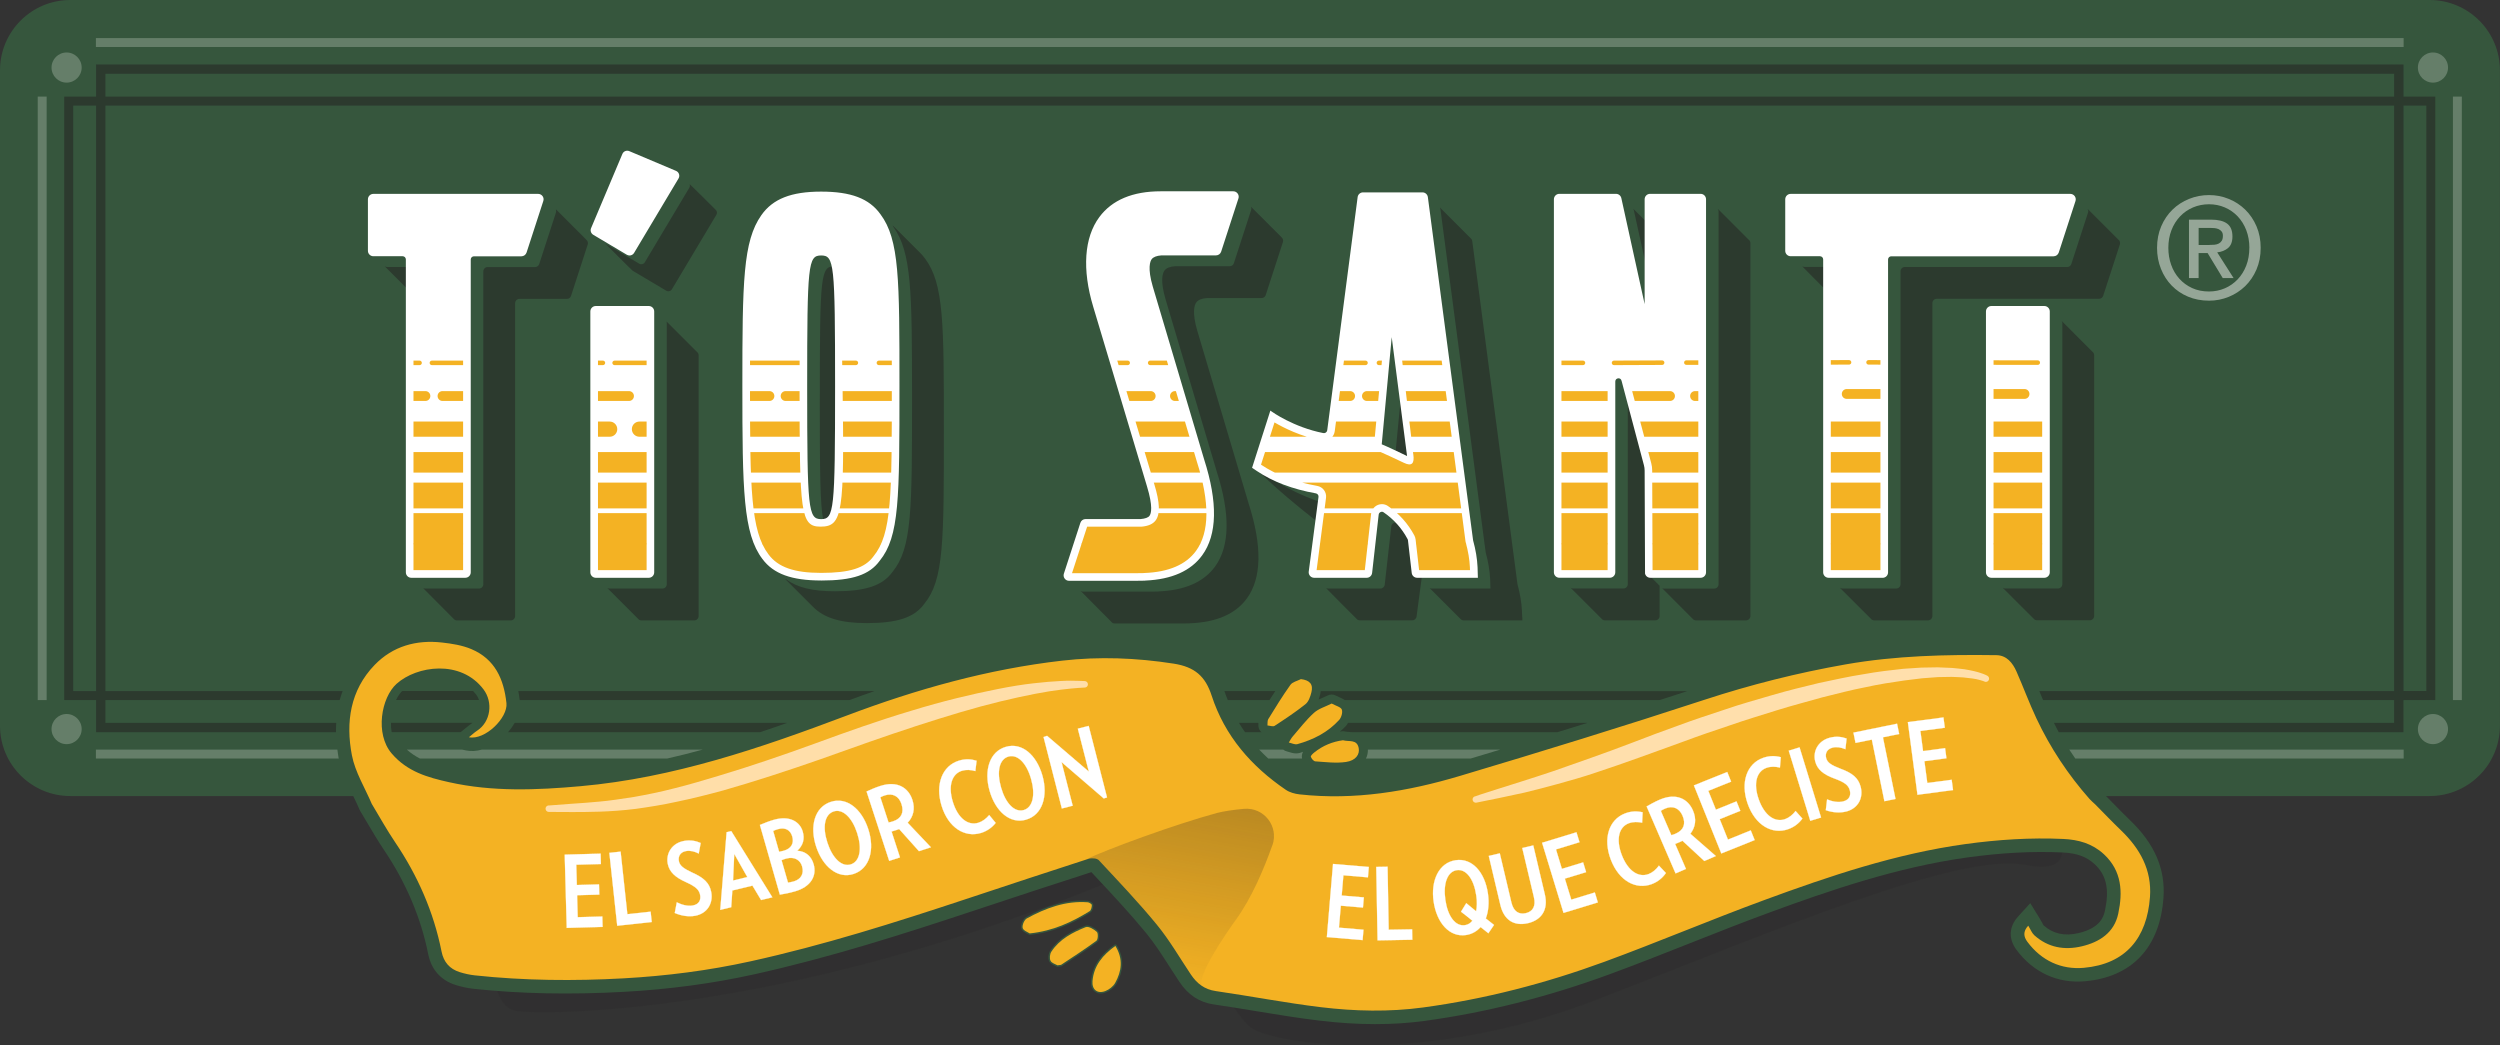 <svg xmlns="http://www.w3.org/2000/svg" xmlns:xlink="http://www.w3.org/1999/xlink" viewBox="0 0 628.74 262.91"><rect x="0" y="0" width="628.74" height="262.91" fill="#333333" stroke="none"/><defs><style>.uuid-ea268fd6-64f3-41eb-8db7-f4a5856b4647,.uuid-95caf59f-031e-4809-86a5-a0aeb4eeb9ce,.uuid-a26c1dc9-9fd8-46b2-8ca1-04d896715455,.uuid-843d98ac-80ff-49aa-8c27-a0966f3bad68,.uuid-644ca53e-b980-4cb1-acd4-1d3148b0d954,.uuid-c22c3fb9-7da7-4816-b278-366cb2e8a214,.uuid-082fb032-54c7-4f8d-840a-6f0a6376bf2b,.uuid-c8995a50-91fd-4c04-8926-c6d6fd7050da,.uuid-a3f51945-5d1a-4250-82ff-7aa842d0d2be,.uuid-2d1e1a9a-73ec-43fe-8bf1-a6f4bf956190,.uuid-748d3fc2-f28a-47c2-95a3-f4e5563c7773,.uuid-6b37da36-89bc-43b8-8a49-d2d9ac12fb4c,.uuid-e82d6ed2-ee0c-4c02-9b68-da7496ce1141{stroke-width:0px;}.uuid-ea268fd6-64f3-41eb-8db7-f4a5856b4647,.uuid-e0501487-9750-436b-8c70-2d2ae1c002ad{opacity:.15;}.uuid-ea268fd6-64f3-41eb-8db7-f4a5856b4647,.uuid-e0501487-9750-436b-8c70-2d2ae1c002ad,.uuid-a26c1dc9-9fd8-46b2-8ca1-04d896715455,.uuid-843d98ac-80ff-49aa-8c27-a0966f3bad68,.uuid-644ca53e-b980-4cb1-acd4-1d3148b0d954{mix-blend-mode:darken;}.uuid-ea268fd6-64f3-41eb-8db7-f4a5856b4647,.uuid-a26c1dc9-9fd8-46b2-8ca1-04d896715455,.uuid-843d98ac-80ff-49aa-8c27-a0966f3bad68,.uuid-a3f51945-5d1a-4250-82ff-7aa842d0d2be{fill:#231f20;}.uuid-95caf59f-031e-4809-86a5-a0aeb4eeb9ce{fill:none;}.uuid-a6b71114-bc7c-4b85-a7a8-c14fced75381{stroke:#fff;stroke-miterlimit:3.86;stroke-width:.06px;}.uuid-a6b71114-bc7c-4b85-a7a8-c14fced75381,.uuid-748d3fc2-f28a-47c2-95a3-f4e5563c7773{fill:#fff;}.uuid-a26c1dc9-9fd8-46b2-8ca1-04d896715455{opacity:.5;}.uuid-843d98ac-80ff-49aa-8c27-a0966f3bad68{opacity:.49;}.uuid-9bd28bb8-7e7b-49d7-b2fe-083b9a9af2dd{isolation:isolate;}.uuid-644ca53e-b980-4cb1-acd4-1d3148b0d954{fill:url(#uuid-1e5d430e-66d9-40f5-bc12-4b5ff54e699e);opacity:.32;}.uuid-484e2daa-1e49-4521-a846-626c1edec249{stroke:#36563d;stroke-linecap:round;stroke-linejoin:round;stroke-width:.75px;}.uuid-484e2daa-1e49-4521-a846-626c1edec249,.uuid-c8995a50-91fd-4c04-8926-c6d6fd7050da{fill:#36563d;}.uuid-9c92453c-859c-477b-b224-f1f87cc13656{clip-path:url(#uuid-e69376e0-f08b-44e7-b2ba-213baa91ddb6);}.uuid-c22c3fb9-7da7-4816-b278-366cb2e8a214{fill:#f4b223;}.uuid-082fb032-54c7-4f8d-840a-6f0a6376bf2b{fill:#95a697;}.uuid-2d1e1a9a-73ec-43fe-8bf1-a6f4bf956190{fill:#657e69;}.uuid-6b37da36-89bc-43b8-8a49-d2d9ac12fb4c{fill:#ffdea9;}.uuid-e82d6ed2-ee0c-4c02-9b68-da7496ce1141{fill:#ffdfac;}</style><linearGradient id="uuid-1e5d430e-66d9-40f5-bc12-4b5ff54e699e" x1="300.15" y1="193.9" x2="290.67" y2="248.11" gradientUnits="userSpaceOnUse"><stop offset="0" stop-color="#231f20"></stop><stop offset=".16" stop-color="#231f20" stop-opacity=".83"></stop><stop offset="1" stop-color="#231f20" stop-opacity="0"></stop></linearGradient><clipPath id="uuid-e69376e0-f08b-44e7-b2ba-213baa91ddb6"><path class="uuid-95caf59f-031e-4809-86a5-a0aeb4eeb9ce" d="m519.92,50.66l-3.86,11.87h-40.42s0-.01,0-.01c-.73,0-1.41.28-1.92.8-.51.51-.8,1.2-.8,1.92v78.15h-12.48v-78.15c0-1.5-1.22-2.72-2.72-2.72h-6.83v-11.86h69.02Zm-227.99-.62c-6.41,0-11.09,1.91-13.9,5.69-3.46,4.66-3.91,12.07-1.26,20.88l13.53,45.16c1.41,4.62,1.52,7.52.34,9.11-.68.91-1.85,1.43-3.6,1.58-.05,0-.09,0-.14,0h-13.49l-3.8,11.69h16.61l1.36-.02c.07-.01.14-.02.21-.02,6.11-.23,10.49-2.1,13.01-5.57,3.41-4.68,3.48-12.23.21-22.44l-12.91-43.44c-1.2-4.09-1.19-6.99.02-8.63.76-1.02,2.07-1.6,3.87-1.72h13.43s3.99-12.28,3.99-12.28h-17.49Zm-197.49,12.48h6.83c1.5,0,2.72,1.22,2.72,2.72v78.15h12.48v-78.14c0-1.5,1.22-2.72,2.72-2.72h11.55l3.85-11.87h-40.15v11.86Zm55.95,80.87h12.23v-64.52h-12.23v64.52Zm265.14-64.29c0,.83-.63,1.53-1.46,1.62-.06,0-.12,0-.18,0-.76,0-1.43-.53-1.59-1.28l-6.33-28.79h-13.27v92.73h11.61v-47.44c0-.79.32-1.51.89-2.03.5-.45,1.16-.69,1.84-.69,1.3,0,2.36.85,2.64,2.12l5.6,21.15c.16.59.24,1.21.24,1.83l.09,25.06h11.51V50.66h-11.61v28.44Zm85.84,64.29h12.23v-64.52h-12.23v64.52ZM219.89,55.02c4.4,5.91,4.4,15.74,4.4,42.01,0,27.85,0,37.23-4.61,42.88-2.16,2.96-5.97,4.17-13.16,4.17-6.78,0-10.85-1.43-13.24-4.65-4.48-5.89-4.66-16.6-4.66-42.4s.17-35.74,4.42-41.79c2.48-3.55,6.64-5.13,13.48-5.13s10.94,1.51,13.38,4.91Zm-7.99,42.07c-.48-31.93-.46-34.37-5.53-34.37s-5.28,2.42-5.28,34.36.23,35.38,5.27,35.37c5.58,0,6.02-3.39,5.54-35.37Zm157.77,45.64l.03.66h-12.8l-.88-7.7c-.04-.35-.15-.7-.31-1.01-1.61-3.01-3.85-5.52-6.67-7.43-.44-.3-.96-.46-1.49-.46-1.39,0-2.56,1.05-2.72,2.43l-1.59,14.17h-12.12l2.37-18.18c.19-1.43-.79-2.76-2.23-3.01-5.57-.99-10.32-2.78-14.12-5.34l3.39-10.62c2.3,1.35,6.54,3.5,11.89,4.56.18.04.35.05.53.05,1.38,0,2.55-1.02,2.73-2.38l7.59-58.18h13.98l11.32,85.87c.01.08.02.15.05.22.61,2.21.98,4.4,1.06,6.35Zm-14.25-28.54l-3.77-31.83c-.44-2.37-3.06-2.45-3.31-.11l-2.8,30.03c-.04.39.19.75.55.9,1.42.59,5.8,2.65,6.97,3.21,1.95.94,2.75.28,2.37-2.2Z"></path></clipPath></defs><g class="uuid-9bd28bb8-7e7b-49d7-b2fe-083b9a9af2dd"><g id="uuid-d6092216-fccf-413f-b173-0788e9fc4336"><g id="uuid-d46b6607-20b0-43c9-be69-454d56e22bd4"><g class="uuid-e0501487-9750-436b-8c70-2d2ae1c002ad"><path class="uuid-a3f51945-5d1a-4250-82ff-7aa842d0d2be" d="m518.64,214.1c-8.14-.35-16.22.17-24.3,1.28-17.55,2.42-34.2,8.04-50.7,14.11-13.48,4.95-26.71,10.58-40.19,15.52-14.76,5.41-29.94,9.35-45.54,11.47-8.56,1.16-17.19.96-25.73-.07-7.43-.9-14.8-2.23-22.19-3.4,1.96,2.77,3.65,4.81,4.8,5.58,5.91,3.92,42.59,10.01,87.19-7.31,44.63-17.33,90.69-37.05,107.51-33.73,6.97,1.38,9.07-.64,9.16-3.46Z"></path><path class="uuid-a3f51945-5d1a-4250-82ff-7aa842d0d2be" d="m276.35,219.46c-.48-.51-1.83-.62-2.61-.37-10.29,3.32-20.56,6.73-30.82,10.13-17.86,5.92-35.8,11.61-54.2,15.66-10.51,2.32-21.17,3.68-31.94,4.28-10.65.59-21.27.54-31.88-.3.76,2.4,2.14,4.83,4.7,5.37,5.15,1.08,65.27,1.95,149.06-32.29-.77-.83-1.55-1.65-2.32-2.48Z"></path><path class="uuid-ea268fd6-64f3-41eb-8db7-f4a5856b4647" d="m518.64,214.1c-8.14-.35-16.22.17-24.3,1.28-17.55,2.42-34.2,8.04-50.7,14.11-13.48,4.95-26.71,10.58-40.19,15.52-14.76,5.41-29.94,9.35-45.54,11.47-8.56,1.16-17.19.96-25.73-.07-7.43-.9-14.8-2.23-22.19-3.4,1.96,2.77,3.65,4.81,4.8,5.58,5.91,3.92,42.59,10.01,87.19-7.31,44.63-17.33,90.69-37.05,107.51-33.73,6.97,1.38,9.07-.64,9.16-3.46Z"></path><path class="uuid-ea268fd6-64f3-41eb-8db7-f4a5856b4647" d="m276.35,219.46c-.48-.51-1.83-.62-2.61-.37-10.29,3.32-20.56,6.73-30.82,10.13-17.86,5.92-35.8,11.61-54.2,15.66-10.51,2.32-21.17,3.68-31.94,4.28-10.65.59-21.27.54-31.88-.3.76,2.4,2.14,4.83,4.7,5.37,5.15,1.08,65.27,1.95,149.06-32.29-.77-.83-1.55-1.65-2.32-2.48Z"></path></g><path class="uuid-c8995a50-91fd-4c04-8926-c6d6fd7050da" d="m611.04,0H17.69C7.92,0,0,7.92,0,17.69v164.82c0,9.77,7.92,17.69,17.69,17.69h71.14c.54,1.11,1.08,2.21,1.55,3.33l.22.44c.6.99,1.18,1.98,1.77,2.97,1.31,2.22,2.66,4.52,4.15,6.73,5.58,8.27,9.34,17.11,11.17,26.28.78,3.88,3.15,6.56,6.85,7.75,1.5.48,3.02.8,4.51.97,11.86,1.27,24.26,1.52,37.91.77,11.29-.62,22.22-2.09,32.48-4.35,19.31-4.25,38.27-10.36,54.54-15.75l1.54-.51c9.65-3.2,19.3-6.4,28.96-9.49l1.37,1.47c4.19,4.48,8.52,9.12,12.43,13.89,2.12,2.59,3.94,5.43,5.87,8.44.82,1.28,1.64,2.55,2.48,3.81,2.2,3.29,5.02,5.14,8.63,5.66,3.5.51,6.99,1.09,10.49,1.66,5.23.86,10.64,1.76,16.02,2.4,4.91.59,9.58.89,14.07.89s8.48-.27,12.52-.82c15.28-2.08,30.84-6,46.26-11.65,6.81-2.5,13.65-5.2,20.26-7.82,6.52-2.58,13.26-5.25,19.93-7.7,14.84-5.45,32.17-11.47,49.99-13.93,8.59-1.18,16.42-1.6,23.92-1.25,3.57.16,6.06,1.07,8.08,2.95,2.96,2.76,3.74,6.27,2.58,11.72-.39,1.82-1.49,4.39-6.61,5.6-3.53.84-6.44.19-8.8-1.92-.14-.18-.24-.41-.37-.65-.19-.35-.39-.73-.63-1.11l-2.37-3.84-3.04,3.34c-2.33,2.55-2.49,5.61-.44,8.38,4.24,5.72,10.38,8.53,17.25,7.92,11.83-1.06,18.83-8.51,19.73-20.98.52-7.19-2.2-13.54-8.31-19.42-1.51-1.45-2.97-2.95-4.44-4.45l-1.7-1.73h81.38c9.77,0,17.69-7.92,17.69-17.69V17.69c0-9.77-7.92-17.69-17.69-17.69Z"></path><path class="uuid-a26c1dc9-9fd8-46b2-8ca1-04d896715455" d="m96.75,66.96c-.19-.19-.08-.08.03,0,.16.11.35.19.56.19h5.41v5.83s-4.79-4.8-6-6.02Zm50.73-6.65c-.04-.05-4.4-4.42-7.58-7.59-.26-.26.07.28-.08.73l-4.21,12.96c-.15.45-.56.75-1.03.75h-11.94c-.6,0-1.09.49-1.09,1.09v78.68c0,.6-.49,1.09-1.09,1.09h-13.57c-.2,0-.51-.14-.44-.07.9.93,7.59,7.63,7.59,7.63.2.26.5.45.85.45h13.57c.6,0,1.09-.49,1.09-1.09v-78.68c0-.6.49-1.09,1.09-1.09h11.94c.47,0,.89-.3,1.03-.75l4.21-12.96c.14-.44-.03-.87-.35-1.14Zm58.69,39.96c0,18.37.09,26.72.87,30.5,3.45-.05,3.66-2.29,3.66-33.56,0-18.23-.07-26.51-.83-30.26-3.48.04-3.69,2.15-3.69,33.31Zm26.48-35.23c-.38-.53-.8-1.01-1.25-1.47,0,0-3.45-3.45-6.42-6.42-.47-.47-.61-.5-.33-.12,4.64,6.4,4.72,16.32,4.72,42.99,0,28.29,0,37.81-4.93,43.84-2.49,3.42-6.71,4.84-14.48,4.84-5.57,0-9.48-.94-12.23-2.99-.47-.35-.14.03-.14.03l6.84,6.84c2.77,2.84,7.03,4.13,13.54,4.13,7.77,0,11.99-1.42,14.48-4.84,4.93-6.02,4.93-15.55,4.93-43.84,0-26.67,0-36.65-4.72-42.99Zm-57.4,23.43l-7.62-7.62s.06.1.06.47v65.61c0,.6-.49,1.09-1.09,1.09h-13.32c-.25,0-.54-.13-.54-.13l7.69,7.69c.2.26.5.45.86.45h13.32c.6,0,1.09-.49,1.09-1.09v-65.61c0-.36-.18-.66-.45-.86Zm239.03-20.28v-12.18s-1.74-1.74-3.44-3.43c-.02-.02-.04-.04-.06-.06-.11-.11.01.06.03.1.04.08.07.16.09.25l3.37,15.32Zm3.73,79.73l7.65,7.67c.2.26.5.43.85.43h12.62c.6,0,1.09-.49,1.09-1.09V61.12c0-.36-.18-.66-.45-.85-.04-.05-4.37-4.39-7.55-7.56-.1-.1-.21-.18-.18-.13.05.09.1.18.13.28.02.08.04.17.04.26v93.82c0,.6-.49,1.09-1.09,1.09h-12.62c-.21,0-.49-.09-.49-.09Zm-3.2-3.18c-.21-.15-.37-.37-.43-.64l-.1-25.84c0-.48-.06-.95-.19-1.42l-4.71-17.79v47.86c0,.6-.49,1.09-1.09,1.09h-12.7c-.21,0-.37-.06-.52-.16-.06-.04.04.09.04.09l7.64,7.63c.2.26.5.45.85.45h12.7c.6,0,1.09-.49,1.09-1.09v-7.6s-2.52-2.51-2.58-2.59Zm44.38-77.61h-5.35c-.19,0-.37-.05-.53-.14-.02-.01-.05-.03-.07-.04-.13-.08,5.95,6.01,5.95,6.01v-5.83Zm73.61-6.83s-4.44-4.44-7.64-7.64c-.13-.13-.16-.14-.09,0,.12.23.16.5.07.78l-4.21,12.96c-.15.45-.56.75-1.04.75h-40.82c-.6-.01-1.09.47-1.09,1.07v78.7c0,.6-.49,1.09-1.09,1.09h-13.43c-.19,0-.47-.04-.6-.12-.12-.08-.16-.09-.03.04,3.2,3.2,7.65,7.64,7.65,7.64.2.26.5.45.85.45h13.57c.6,0,1.09-.49,1.09-1.09v-78.7c0-.6.49-1.09,1.09-1.09h40.82c.47.01.89-.29,1.04-.74l4.21-12.96c.14-.44-.03-.87-.35-1.14Zm-6.56,28.16s-4.44-4.45-7.64-7.65c-.11-.11-.09-.05-.03.07.07.13.1.26.1.42v65.61c0,.6-.49,1.09-1.09,1.09h-13.32c-.18,0-.34-.05-.48-.14-.14-.08-.17-.09-.05.02,3.2,3.2,7.68,7.67,7.68,7.67.2.26.5.45.85.45h13.32c.6,0,1.09-.49,1.09-1.09v-65.61c0-.36-.18-.66-.45-.86Zm-173.8,10.1l-1.43,14.8,3.61,1.73-2.19-16.53Zm3.28,45.43l-.94-8.18c-.02-.15-.06-.3-.13-.43-.56-1.05-1.23-2.01-1.95-2.92-.37-.3-.74-.61-1.14-.88-.66-.45-1.58,0-1.66.81l-1.65,14.65c-.06.55-.53.97-1.08.97h-13.22c-.18,0-.47-.12-.42-.07.72.77,7.56,7.61,7.56,7.61.2.27.5.46.87.46h13.22c.55,0,1.02-.42,1.08-.97l1.34-10.1c-1.23,0-1.81-.33-1.88-.96Zm27.11,11.3l-.07-1.64c-.09-2.08-.48-4.4-1.12-6.71l-11.38-86.34c-.04-.3-.21-.56-.44-.73,0,0-4.41-4.42-7.61-7.62-.07-.07-.1-.07-.06.01.05.1.09.21.11.33l11.38,86.34c.64,2.31,1.03,4.63,1.12,6.71l.08,2.37h-14.96c-.12,0-.22-.05-.32-.09l7.68,7.67c.2.26.5.43.85.43h14.77v-.73Zm-60.52-95.61l-7.55-7.55s-.29-.34-.08.1c.07.14.05.37-.03.6l-4.34,13.37c-.15.45-.56.75-1.03.75h-13.72c-1.28.08-2.21.44-2.68,1.06-.5.67-1.14,2.5.23,7.18l12.9,43.41c3.44,10.72,3.29,18.78-.44,23.9-2.84,3.89-7.63,5.98-14.27,6.24v.02l-1.63.03h-17.36c-.2,0-.57-.21-.49-.13.95.98,7.6,7.65,7.6,7.65.19.29.51.49.9.49h17.36l1.63-.03v-.02c6.64-.25,11.43-2.35,14.27-6.24,3.74-5.12,3.88-13.18.44-23.9l-12.9-43.41c-1.38-4.68-.74-6.51-.23-7.18.46-.62,1.4-.98,2.68-1.06h13.72c.47,0,.89-.3,1.03-.75l4.34-13.37c.14-.44-.03-.87-.35-1.14Zm-142.39-6.99s-6.57-6.56-6.5-6.39c.12.28.11.61-.06.91l-11.19,18.74c-.29.49-.93.65-1.42.36l-8.46-5.02c-.37-.34,5.57,5.65,6.81,6.79l8.46,5.03c.49.29,1.13.13,1.42-.36l11.19-18.74c.27-.45.14-1-.25-1.32Zm152.17,73.58c-9.58-3.19-16.49-8.81-16.49-8.81,0,0,3.54,4.27,15.83,13.86l.66-5.05Z"></path><path class="uuid-748d3fc2-f28a-47c2-95a3-f4e5563c7773" d="m286.22,146.07h-17.36c-.45,0-.85-.21-1.11-.57-.26-.36-.33-.81-.19-1.23l4.15-12.78c.18-.57.71-.95,1.3-.95h13.88c1.11-.1,1.89-.38,2.2-.81.43-.58.92-2.32-.63-7.42l-13.52-45.16c-2.83-9.4-2.28-17.42,1.55-22.57,3.19-4.29,8.38-6.47,15.43-6.47h18.24c.45,0,.85.21,1.11.57.26.36.33.81.19,1.23l-4.34,13.37c-.18.57-.71.95-1.3.95h-13.72c-1.19.08-2.04.41-2.45.95-.38.51-1.11,2.2.28,6.93l12.9,43.41c3.47,10.82,3.31,18.95-.49,24.15-2.85,3.91-7.63,6.04-14.22,6.34h0s-.28.03-.28.03l-1.63.02Zm-79.7-.08c-7.44,0-12-1.67-14.77-5.4-4.85-6.38-5.05-17.29-5.05-43.56s.18-36.37,4.76-42.89c2.88-4.12,7.52-5.95,15.05-5.95s12.1,1.75,14.92,5.69c4.78,6.41,4.78,16.42,4.78,43.16,0,28.36,0,37.92-4.99,44.02-2.56,3.51-6.82,4.94-14.7,4.94Zm307.62-.68h-13.31c-.76,0-1.37-.61-1.37-1.37v-65.61c0-.76.61-1.37,1.37-1.37h13.31c.76,0,1.37.61,1.37,1.37v65.61c0,.76-.62,1.37-1.37,1.37Zm-40.68,0h-13.57c-.76,0-1.37-.61-1.37-1.37v-78.7c0-.44-.36-.8-.8-.8h-7.37c-.76,0-1.37-.61-1.37-1.37v-12.94c0-.76.61-1.37,1.37-1.37h70.32c.44,0,.85.21,1.11.56.26.36.33.81.2,1.23l-4.21,12.96c-.19.57-.71.95-1.31.95h-40.81c-.44-.01-.81.35-.81.79v78.7c0,.76-.61,1.37-1.37,1.37Zm-45.78,0h-12.62c-.65,0-1.2-.44-1.34-1.07l-.1-25.9c0-.46-.06-.91-.18-1.35l-5.62-21.21c-.12-.53-.54-.67-.87-.63-.33.04-.71.27-.71.8v47.98c0,.76-.62,1.37-1.37,1.37h-12.7c-.76,0-1.37-.61-1.37-1.37V50.12c0-.76.61-1.37,1.37-1.37h14.25c.64,0,1.2.45,1.34,1.08l5.86,26.66v-26.37c0-.76.61-1.37,1.37-1.37h12.7c.76,0,1.37.61,1.37,1.37v93.82c0,.76-.61,1.37-1.37,1.37Zm-56.02,0h-15.26c-.7,0-1.28-.52-1.36-1.22l-.94-8.18c-.01-.12-.05-.23-.1-.33-1.46-2.74-3.5-5.01-6.05-6.75-.22-.15-.49-.17-.74-.05-.27.12-.45.37-.48.66l-1.65,14.65c-.08.69-.66,1.22-1.36,1.22h-13.22c-.39,0-.77-.17-1.03-.47-.26-.3-.38-.69-.33-1.08l2.46-18.8c.05-.41-.24-.8-.66-.88-5.84-1.04-10.84-2.93-14.85-5.63l-1.2-.8,4.6-14.39.32.23c.05.04,5.43,3.93,13,5.43.22.04.45,0,.64-.14s.31-.33.34-.55l7.65-58.66c.09-.68.67-1.19,1.36-1.19h14.94c.69,0,1.27.51,1.36,1.19l11.38,86.34c.64,2.3,1.03,4.64,1.12,6.73l.08,2.66Zm-208.5,0h-13.32c-.76,0-1.37-.61-1.37-1.37v-65.61c0-.76.61-1.37,1.37-1.37h13.32c.76,0,1.37.61,1.37,1.37v65.61c0,.76-.61,1.37-1.37,1.37Zm-46.15,0h-13.57c-.76,0-1.37-.61-1.37-1.37v-78.7c0-.44-.36-.8-.8-.8h-7.37c-.76,0-1.37-.61-1.37-1.37v-12.94c0-.76.62-1.37,1.37-1.37h41.44c.44,0,.85.21,1.11.56.26.36.33.81.19,1.23l-4.21,12.96c-.19.57-.71.95-1.3.95h-11.94c-.44,0-.8.36-.8.8v78.68c0,.76-.62,1.37-1.37,1.37Zm89.5-81.06c-3.28,0-3.51,2.16-3.51,33.03s.26,33.28,3.51,33.28,3.51-2.18,3.51-33.28-.23-33.03-3.51-33.03Zm140.99,47.49c1.32.53,4.94,2.25,6.37,2.95l-3.86-29.9-2.51,26.95Zm-189.18-47.49c-.23,0-.46-.06-.67-.18l-8.46-5.03c-.56-.34-.8-1.05-.54-1.65l7.88-18.68c.28-.67,1.06-.99,1.73-.7h0l11.77,4.97c.35.15.62.44.74.81.12.36.08.76-.12,1.09l-11.19,18.74c-.25.41-.69.64-1.14.64Z"></path><rect class="uuid-2d1e1a9a-73ec-43fe-8bf1-a6f4bf956190" x="24.12" y="9.58" width="580.38" height="2.24"></rect><path class="uuid-2d1e1a9a-73ec-43fe-8bf1-a6f4bf956190" d="m608.09,16.99c0,2.09,1.7,3.79,3.79,3.79s3.79-1.7,3.79-3.79-1.7-3.79-3.79-3.79-3.79,1.7-3.79,3.79Z"></path><rect class="uuid-2d1e1a9a-73ec-43fe-8bf1-a6f4bf956190" x="616.9" y="24.29" width="2.24" height="151.78"></rect><path class="uuid-2d1e1a9a-73ec-43fe-8bf1-a6f4bf956190" d="m608.09,183.36c0-2.09,1.7-3.79,3.79-3.79s3.79,1.7,3.79,3.79-1.7,3.79-3.79,3.79-3.79-1.7-3.79-3.79Z"></path><path class="uuid-2d1e1a9a-73ec-43fe-8bf1-a6f4bf956190" d="m20.54,16.99c0,2.09-1.7,3.79-3.79,3.79s-3.79-1.7-3.79-3.79,1.7-3.79,3.79-3.79,3.79,1.7,3.79,3.79Z"></path><rect class="uuid-2d1e1a9a-73ec-43fe-8bf1-a6f4bf956190" x="9.49" y="24.29" width="2.24" height="151.78"></rect><path class="uuid-2d1e1a9a-73ec-43fe-8bf1-a6f4bf956190" d="m20.54,183.36c0-2.09-1.7-3.79-3.79-3.79s-3.79,1.7-3.79,3.79,1.7,3.79,3.79,3.79,3.79-1.7,3.79-3.79Z"></path><path class="uuid-c22c3fb9-7da7-4816-b278-366cb2e8a214" d="m93.52,202.22c-1.73-4.08-4.2-8.02-5.02-12.28-1.59-8.26-.44-16.34,5.72-22.71,4.55-4.71,10.46-6.37,16.93-5.64,2.5.28,5.11.69,7.4,1.66,5.9,2.49,8.16,7.51,8.82,13.58.4,3.69-5.4,9.4-9.44,8.58.8-.64,1.36-1.19,2.01-1.61,3.48-2.23,4.13-7.17,1.65-10.44-5.74-7.57-16.8-5.93-21.86-1.38-3.85,3.47-5.46,12.57-1.23,17.51,3.95,4.61,9.07,6.03,14.44,7.23,10.96,2.45,22.03,1.99,33.11,1,23.32-2.08,45.24-9.59,66.9-17.76,17.59-6.64,35.5-11.67,54.18-13.81,9.35-1.07,18.65-.71,28.03.75,5.34.83,7.99,3.2,9.57,8.06,3.29,10.12,9.95,17.75,18.64,23.67.97.66,2.27,1.02,3.45,1.15,13.81,1.53,27.25-.73,40.38-4.65,20.54-6.13,41.04-12.44,61.41-19.12,11.69-3.83,23.55-6.81,35.62-8.93,12.5-2.19,25.18-2.49,37.86-2.31,2.59.04,4.08,1.94,5.05,4.12,1.72,3.9,3.19,7.91,5,11.76,3.48,7.4,7.97,14.17,13.38,20.3.43.48.94.89,1.41,1.34,2.17,2.19,4.29,4.42,6.51,6.55,4.75,4.58,7.76,9.93,7.27,16.73-.74,10.3-6.07,16.88-16.63,17.83-5.65.51-10.67-1.78-14.21-6.55-.93-1.26-1.15-2.56.22-4.05.59.95.91,1.85,1.53,2.41,3.45,3.1,7.57,3.82,11.95,2.78,4.48-1.06,8.15-3.45,9.16-8.21,1.15-5.42.94-10.71-3.59-14.93-2.93-2.72-6.44-3.69-10.25-3.86-8.22-.37-16.38.16-24.54,1.28-17.55,2.42-34.2,8.04-50.7,14.11-13.48,4.95-26.71,10.58-40.19,15.52-14.76,5.41-29.94,9.35-45.54,11.47-8.56,1.16-17.19.96-25.73-.07-8.84-1.07-17.61-2.77-26.42-4.05-2.86-.41-4.76-1.91-6.28-4.18-2.81-4.2-5.35-8.62-8.54-12.51-4.6-5.62-9.63-10.89-14.58-16.21-.48-.51-1.83-.62-2.61-.37-10.29,3.32-20.56,6.73-30.82,10.13-17.86,5.92-35.8,11.61-54.2,15.66-10.51,2.32-21.17,3.68-31.94,4.28-12.48.69-24.93.58-37.36-.75-1.3-.14-2.6-.43-3.84-.82-2.51-.8-4.02-2.51-4.55-5.17-1.99-9.97-6-19.09-11.69-27.51-2.09-3.09-3.9-6.37-5.83-9.57Z"></path><path class="uuid-484e2daa-1e49-4521-a846-626c1edec249" d="m258.97,234.75c-.41-.29-1.61-.7-1.77-1.36-.17-.71.4-2.07,1.05-2.42,4.75-2.59,9.75-4.47,15.31-4.05.38.03,1.02.45,1.03.69,0,.52-.16,1.31-.54,1.54-4.48,2.77-9.18,4.98-15.07,5.6Z"></path><path class="uuid-484e2daa-1e49-4521-a846-626c1edec249" d="m265.96,242.78c-.44-.27-1.43-.53-1.75-1.14-.31-.6-.18-1.72.21-2.31,2.06-3.14,5.29-4.82,8.63-6.16.7-.28,2.08.53,2.8,1.2.37.34.3,1.92-.1,2.22-2.86,2.12-5.86,4.05-8.83,6.02-.15.1-.38.07-.96.16Z"></path><path class="uuid-484e2daa-1e49-4521-a846-626c1edec249" d="m280.52,237.9c2.03,3.32,1.56,6.38-.06,9.3-.49.88-1.51,1.67-2.46,2.04-1.99.78-3.42-.34-3.24-2.49.32-3.88,2.56-6.58,5.76-8.86Z"></path><path class="uuid-c22c3fb9-7da7-4816-b278-366cb2e8a214" d="m258.97,234.75c-.41-.29-1.61-.7-1.77-1.36-.17-.71.4-2.07,1.05-2.42,4.75-2.59,9.75-4.47,15.31-4.05.38.03,1.02.45,1.03.69,0,.52-.16,1.31-.54,1.54-4.48,2.77-9.18,4.98-15.07,5.6Z"></path><path class="uuid-c22c3fb9-7da7-4816-b278-366cb2e8a214" d="m265.96,242.78c-.44-.27-1.43-.53-1.75-1.14-.31-.6-.18-1.72.21-2.31,2.06-3.14,5.29-4.82,8.63-6.16.7-.28,2.08.53,2.8,1.2.37.34.3,1.92-.1,2.22-2.86,2.12-5.86,4.05-8.83,6.02-.15.1-.38.07-.96.16Z"></path><path class="uuid-c22c3fb9-7da7-4816-b278-366cb2e8a214" d="m280.52,237.9c2.03,3.32,1.56,6.38-.06,9.3-.49.88-1.51,1.67-2.46,2.04-1.99.78-3.42-.34-3.24-2.49.32-3.88,2.56-6.58,5.76-8.86Z"></path><path class="uuid-644ca53e-b980-4cb1-acd4-1d3148b0d954" d="m320,212.61c1.68-4.76-2.11-9.64-7.15-9.19-2.7.24-5.29.64-6.74,1.03-10.34,2.78-27.74,9.14-33.09,11.74,1.56-.71,3.18-.02,3.32.14,4.96,5.32,9.99,10.59,14.58,16.21,2.86,3.5,5.21,7.41,7.69,11.21,1.85,3.22,4.01,4.41,4.01,4.41-2.51-1.57,6.01-13.82,8.19-16.83,4.04-5.56,7.16-13.04,9.17-18.73Z"></path><path class="uuid-a6b71114-bc7c-4b85-a7a8-c14fced75381" d="m142.53,233.37l-.51-18.43,9.03-.25.07,2.61-6.19.17.14,5.11,5.58-.16.07,2.57-5.58.15.15,5.53,6.19-.17.07,2.61-9.03.25Z"></path><path class="uuid-a6b71114-bc7c-4b85-a7a8-c14fced75381" d="m155.23,232.82l-1.98-18.33,2.83-.31,1.7,15.73,5.85-.63.28,2.6-8.68.94Z"></path><path class="uuid-a6b71114-bc7c-4b85-a7a8-c14fced75381" d="m174.83,230.31c-1.66.31-3.53,0-5.13-.7l.51-2.68c1.33.67,2.81,1.03,4.07.79,1.53-.29,2.04-1.39,1.8-2.65-.25-1.31-1.11-2.1-3.61-3.24-2.66-1.19-4.14-2.55-4.54-4.62-.48-2.55,1.03-5.14,4.07-5.71,1.61-.3,3.02-.03,4.22.51l-.49,2.65c-1.08-.54-2.16-.82-3.22-.62-1.43.27-2,1.33-1.78,2.52.23,1.21,1.25,1.89,3.34,2.88,2.94,1.31,4.37,2.63,4.8,4.91.53,2.79-.95,5.38-4.05,5.97Z"></path><path class="uuid-a6b71114-bc7c-4b85-a7a8-c14fced75381" d="m191.41,226.35l-2.17-3.62-5.06,1.22-.28,4.21-2.76.67,1.6-19.53,1.17-.28,10.33,16.65-2.83.68Zm-6.75-11.59l-.3,6.69,3.59-.87-3.29-5.83Z"></path><path class="uuid-a6b71114-bc7c-4b85-a7a8-c14fced75381" d="m199.88,224.19c-1.04.3-2.62.65-3.75.81l-5.02-17.53c1-.44,2.51-1.01,3.51-1.29,4.09-1.17,6.58.58,7.26,2.95.54,1.86.11,3.5-1.39,4.83,2.21.13,3.59,1.46,4.14,3.4.83,2.91-.68,5.67-4.75,6.83Zm-4.2-15.67c-.41.12-.89.28-1.23.46l1.5,5.25c.27-.05.71-.15,1.18-.28,1.94-.55,2.59-1.92,2.12-3.57-.47-1.65-1.78-2.37-3.57-1.86Zm2.09,7.39c-.39.11-.96.3-1.21.43l1.62,5.64c.38-.06.9-.15,1.43-.3,1.77-.51,2.66-1.86,2.11-3.8-.46-1.6-1.98-2.52-3.94-1.96Z"></path><path class="uuid-a6b71114-bc7c-4b85-a7a8-c14fced75381" d="m214.69,219.79c-4,1.31-7.77-1.8-9.44-6.9-1.67-5.1-.38-9.89,3.69-11.22,4-1.31,7.76,1.75,9.43,6.87,1.67,5.1.39,9.92-3.68,11.25Zm-5.04-15.71c-2.27.75-2.86,3.88-1.56,7.85,1.3,3.97,3.65,6.2,5.92,5.45,2.25-.74,2.85-3.93,1.55-7.9-1.3-3.97-3.66-6.14-5.9-5.41Z"></path><path class="uuid-a6b71114-bc7c-4b85-a7a8-c14fced75381" d="m231.12,214.07l-4.99-5.57c-.23.1-.52.2-.78.28-.36.12-.77.25-1.13.34l2.12,6.51-2.71.88-5.69-17.45c.97-.45,2.12-.96,3.42-1.38,4.38-1.43,7.13.51,8.1,3.48.74,2.27.24,4.24-1.19,5.76l5.85,6.17-2.99.97Zm-8.63-14.02c-.41.13-.71.26-1.09.46l2.07,6.34c.38-.07.72-.15,1.1-.28,2.11-.69,2.86-2.2,2.15-4.36-.64-1.96-2.19-2.83-4.23-2.17Z"></path><path class="uuid-a6b71114-bc7c-4b85-a7a8-c14fced75381" d="m246.71,209.48c-4.07,1.24-8.22-1.31-9.91-6.84-1.65-5.39.19-10.06,4.38-11.34,1.56-.48,3-.42,4.43.02l-.31,2.6c-1.12-.32-2.28-.41-3.37-.08-2.55.78-3.53,3.79-2.3,7.81,1.27,4.16,3.83,6.07,6.43,5.27,1.03-.32,1.99-1.06,2.72-1.94l1.63,1.98c-.93,1.18-2.21,2.07-3.7,2.53Z"></path><path class="uuid-a6b71114-bc7c-4b85-a7a8-c14fced75381" d="m258.04,206.15c-4.04,1.15-7.69-2.1-9.16-7.26-1.47-5.16,0-9.9,4.12-11.07,4.04-1.15,7.68,2.05,9.16,7.23,1.47,5.16,0,9.92-4.12,11.09Zm-4.42-15.88c-2.3.66-3.01,3.76-1.86,7.78,1.15,4.02,3.4,6.33,5.7,5.68,2.28-.65,3-3.81,1.85-7.83-1.14-4.02-3.41-6.28-5.69-5.63Z"></path><path class="uuid-a6b71114-bc7c-4b85-a7a8-c14fced75381" d="m277.6,200.81l-10.63-9.15,2.81,10.97-2.73.7-4.6-17.97.88-.3,10.51,9-2.77-10.8,2.73-.7,4.61,17.99-.82.26Z"></path><path class="uuid-a6b71114-bc7c-4b85-a7a8-c14fced75381" d="m333.7,235.66l1.55-18.38,9,.76-.22,2.61-6.17-.52-.43,5.09,5.57.47-.22,2.56-5.57-.47-.47,5.52,6.17.52-.22,2.61-9-.76Z"></path><path class="uuid-a6b71114-bc7c-4b85-a7a8-c14fced75381" d="m346.45,236.49l-.33-18.46,2.85-.05.28,15.84,5.89-.1.05,2.62-8.74.16Z"></path><path class="uuid-a6b71114-bc7c-4b85-a7a8-c14fced75381" d="m374.31,234.7s-1.67-1.36-1.95-1.55c-.94,1.08-2.21,1.8-3.7,2.01-4.16.6-7.34-3.11-8.11-8.41-.77-5.3,1.33-9.8,5.56-10.41,4.16-.6,7.33,3.05,8.1,8.39.33,2.29.14,4.5-.54,6.26.26.19,2.07,1.63,2.07,1.63l-1.42,2.09Zm-7.92-15.86c-2.36.34-3.48,3.33-2.89,7.46.6,4.16,2.53,6.73,4.92,6.38.77-.11,1.4-.51,1.87-1.11.02,0-2.85-2.28-2.85-2.28l1.32-2.15s2.48,2.01,2.48,2.03c.22-1.1.26-2.43.04-3.92-.61-4.21-2.55-6.75-4.9-6.41Z"></path><path class="uuid-a6b71114-bc7c-4b85-a7a8-c14fced75381" d="m384.26,232.17c-3.36.79-6-.65-6.93-4.59l-2.91-12.32,2.77-.65,2.92,12.36c.55,2.3,1.9,3.09,3.64,2.69,1.71-.41,2.57-1.72,2.02-4.02l-2.93-12.37,2.77-.65,2.91,12.32c.93,3.94-.91,6.45-4.26,7.24Z"></path><path class="uuid-a6b71114-bc7c-4b85-a7a8-c14fced75381" d="m393.22,229.59l-5.39-17.64,8.64-2.64.77,2.5-5.92,1.81,1.49,4.89,5.34-1.63.75,2.46-5.35,1.63,1.62,5.29,5.92-1.81.76,2.5-8.64,2.64Z"></path><path class="uuid-a6b71114-bc7c-4b85-a7a8-c14fced75381" d="m415.46,222.33c-3.98,1.52-8.29-.74-10.35-6.15-2.01-5.27-.5-10.05,3.59-11.61,1.53-.58,2.97-.62,4.42-.28l-.13,2.61c-1.14-.24-2.31-.25-3.37.15-2.49.95-3.26,4.02-1.76,7.95,1.55,4.07,4.24,5.79,6.77,4.82,1.01-.39,1.92-1.19,2.58-2.12l1.76,1.86c-.85,1.24-2.06,2.22-3.52,2.77Z"></path><path class="uuid-a6b71114-bc7c-4b85-a7a8-c14fced75381" d="m428.62,216.53l-5.49-5.08c-.22.12-.5.24-.75.35-.35.15-.74.32-1.09.45l2.72,6.28-2.61,1.13-7.28-16.84c.92-.53,2.02-1.15,3.27-1.69,4.23-1.83,7.15-.16,8.38,2.71.95,2.19.63,4.2-.65,5.85l6.4,5.6-2.89,1.25Zm-9.89-13.16c-.39.17-.68.32-1.04.56l2.65,6.12c.37-.1.7-.22,1.07-.38,2.03-.88,2.64-2.46,1.74-4.54-.82-1.89-2.45-2.62-4.41-1.77Z"></path><path class="uuid-a6b71114-bc7c-4b85-a7a8-c14fced75381" d="m432.9,214.63l-6.89-17.11,8.38-3.37.98,2.43-5.74,2.31,1.91,4.74,5.18-2.09.96,2.38-5.18,2.09,2.07,5.14,5.74-2.31.98,2.43-8.38,3.37Z"></path><path class="uuid-a6b71114-bc7c-4b85-a7a8-c14fced75381" d="m449.7,208.54c-4.02,1.41-8.26-.97-10.18-6.44-1.86-5.32-.22-10.06,3.92-11.51,1.54-.54,2.99-.54,4.42-.16l-.21,2.61c-1.13-.27-2.3-.32-3.37.06-2.52.88-3.37,3.93-1.98,7.9,1.44,4.11,4.07,5.91,6.64,5.01,1.02-.36,1.95-1.14,2.64-2.05l1.71,1.91c-.88,1.22-2.12,2.16-3.6,2.67Z"></path><path class="uuid-a6b71114-bc7c-4b85-a7a8-c14fced75381" d="m455.28,206.43l-5.42-17.64,2.72-.83,5.41,17.64-2.72.83Z"></path><path class="uuid-a6b71114-bc7c-4b85-a7a8-c14fced75381" d="m464.34,204.08c-1.63.43-3.52.26-5.16-.32l.32-2.71c1.37.57,2.87.82,4.11.49,1.51-.4,1.94-1.53,1.61-2.77-.34-1.29-1.26-2.01-3.83-2.96-2.74-.99-4.32-2.24-4.86-4.28-.67-2.5.65-5.2,3.64-5.99,1.58-.42,3.01-.25,4.24.2l-.3,2.68c-1.11-.46-2.21-.66-3.25-.39-1.41.37-1.9,1.47-1.59,2.64.32,1.19,1.39,1.79,3.53,2.63,3.02,1.1,4.54,2.31,5.14,4.55.73,2.75-.56,5.43-3.6,6.24Z"></path><path class="uuid-a6b71114-bc7c-4b85-a7a8-c14fced75381" d="m473.55,185.44l3.16,15.49-2.79.57-3.16-15.49-4.1.83-.53-2.59,10.97-2.24.53,2.59-4.09.83Z"></path><path class="uuid-a6b71114-bc7c-4b85-a7a8-c14fced75381" d="m482.24,199.89l-2.42-18.28,8.95-1.18.34,2.59-6.14.81.67,5.06,5.54-.73.34,2.54-5.54.73.73,5.49,6.13-.81.34,2.59-8.95,1.18Z"></path><path class="uuid-6b37da36-89bc-43b8-8a49-d2d9ac12fb4c" d="m137.97,202.58s2.17-.16,5.97-.45c1.89-.13,4.19-.27,6.8-.53,2.62-.22,5.53-.69,8.71-1.17,3.17-.57,6.59-1.24,10.17-2.18,3.59-.88,7.34-2.01,11.21-3.17,3.88-1.16,7.87-2.43,11.91-3.8,4.04-1.37,8.13-2.78,12.2-4.28,8.13-2.99,16.39-5.91,24.25-8.25,7.84-2.41,15.31-4.19,21.76-5.46,3.23-.65,6.21-1.13,8.88-1.43,2.66-.3,4.99-.51,6.93-.59,1.93-.11,3.45-.08,4.48-.04,1.04.04,1.59.06,1.59.06.45.02.8.4.78.85-.02.43-.36.77-.79.78h-.02s-2.14.06-5.87.52c-3.73.43-9.02,1.45-15.3,2.96-6.29,1.51-13.52,3.7-21.24,6.2-3.85,1.26-7.82,2.61-11.83,4.01-4.03,1.43-8.13,2.89-12.22,4.34-4.11,1.45-8.26,2.82-12.34,4.15-4.09,1.32-8.14,2.56-12.09,3.69-3.96,1.08-7.82,2.04-11.52,2.81-3.68.82-7.23,1.37-10.5,1.83-6.58.82-12.09.78-15.89.8-3.8-.02-5.98-.03-5.98-.03-.45,0-.82-.36-.82-.82,0-.43.34-.78.76-.82Z"></path><path class="uuid-e82d6ed2-ee0c-4c02-9b68-da7496ce1141" d="m370.89,200.32s1.96-.72,5.46-1.79c3.48-1.11,8.43-2.62,14.32-4.6,2.93-1.03,6.1-2.15,9.46-3.33,3.36-1.18,6.88-2.49,10.52-3.87,3.61-1.41,7.45-2.83,11.29-4.21,3.83-1.43,7.81-2.74,11.8-4.05,3.96-1.38,8.01-2.48,11.96-3.65,3.96-1.16,7.91-2.12,11.73-3.04,3.85-.81,7.56-1.65,11.14-2.2,3.55-.66,6.96-1.04,10.1-1.38,1.58-.1,3.09-.2,4.53-.3,1.45-.02,2.82-.05,4.11-.07,1.29.05,2.5.1,3.62.15,1.12.12,2.15.2,3.08.33,1.86.3,3.3.65,4.28,1,.49.16.87.32,1.13.44.24.1.44.23.43.22.39.23.52.73.29,1.12-.23.39-.73.52-1.12.29.02.02-.33-.18-1.24-.4-.88-.25-2.25-.45-4.01-.61-.88-.07-1.87-.09-2.94-.14-1.08.02-2.24.04-3.48.06-1.24.09-2.57.19-3.97.3-1.39.17-2.86.35-4.39.54-3.05.44-6.36.93-9.82,1.7-3.48.66-7.1,1.62-10.86,2.55-3.73,1.07-7.61,2.05-11.49,3.27-3.89,1.22-7.85,2.41-11.75,3.77-3.92,1.31-7.83,2.63-11.68,4.08-3.85,1.39-7.64,2.76-11.31,4.09-3.69,1.32-7.27,2.57-10.68,3.69-3.4,1.16-6.69,2.07-9.72,2.91-3.03.83-5.82,1.56-8.3,2.15-2.49.53-4.66,1-6.45,1.38-3.57.73-5.61,1.14-5.61,1.14-.44.09-.87-.2-.96-.64-.08-.4.15-.79.52-.93h.02Z"></path><path class="uuid-c22c3fb9-7da7-4816-b278-366cb2e8a214" d="m327.15,170.79c2.27.27,3.19,1.31,2.65,3.38-.27,1.04-.69,2.3-1.47,2.92-2.47,1.97-5.11,3.72-7.76,5.45-.41.27-1.2-.04-1.81-.09.06-.54-.05-1.18.2-1.59,1.8-2.92,3.59-5.85,5.58-8.63.52-.73,1.73-.97,2.62-1.43Z"></path><path class="uuid-c22c3fb9-7da7-4816-b278-366cb2e8a214" d="m334.92,176.94c1.08.59,2.3.87,2.54,1.51.27.7-.11,1.99-.66,2.6-2.84,3.13-6.5,4.98-10.52,6.1-.63.18-1.43-.26-2.15-.41.32-.51.59-1.07.98-1.52,1.74-2.02,3.38-4.16,5.34-5.94,1.18-1.07,2.89-1.55,4.47-2.35Z"></path><path class="uuid-c22c3fb9-7da7-4816-b278-366cb2e8a214" d="m337.75,186.17c1.52.43,3.49-.31,3.95,1.93.33,1.61-.72,3.17-3.18,3.53-2.52.37-5.15.02-7.73-.15-.42-.03-.96-.68-1.12-1.16-.08-.24.5-.79.88-1.09,2.14-1.72,4.58-2.71,7.2-3.06Z"></path><g class="uuid-9c92453c-859c-477b-b224-f1f87cc13656"><path class="uuid-c22c3fb9-7da7-4816-b278-366cb2e8a214" d="m525.2,145.88H98.38c-2.53,0-4.58-2.05-4.58-4.58s2.05-4.58,4.58-4.58h426.82c2.53,0,4.58,2.05,4.58,4.58s-2.05,4.58-4.58,4.58Z"></path><path class="uuid-c22c3fb9-7da7-4816-b278-366cb2e8a214" d="m525.2,136.87H98.38c-2.16,0-3.91-1.75-3.91-3.91s1.75-3.91,3.91-3.91h426.82c2.16,0,3.91,1.75,3.91,3.91s-1.75,3.91-3.91,3.91Z"></path><path class="uuid-c22c3fb9-7da7-4816-b278-366cb2e8a214" d="m525.2,127.86H98.38c-1.79,0-3.24-1.45-3.24-3.24s1.45-3.24,3.24-3.24h426.82c1.79,0,3.24,1.45,3.24,3.24s-1.45,3.24-3.24,3.24Z"></path><path class="uuid-c22c3fb9-7da7-4816-b278-366cb2e8a214" d="m525.2,113.7H98.38c-1.42,0-2.57,1.15-2.57,2.57s1.15,2.58,2.57,2.58h426.82c1.42,0,2.57-1.15,2.57-2.58s-1.15-2.57-2.57-2.57Z"></path><path class="uuid-c22c3fb9-7da7-4816-b278-366cb2e8a214" d="m525.2,109.84H160.82c-1.05,0-1.91-.85-1.91-1.91s.85-1.91,1.91-1.91h364.38c1.05,0,1.91.85,1.91,1.91s-.85,1.91-1.91,1.91Z"></path><path class="uuid-c22c3fb9-7da7-4816-b278-366cb2e8a214" d="m289.39,100.84h-91.81c-.69,0-1.24-.55-1.24-1.24s.55-1.24,1.24-1.24h91.81c.68,0,1.24.55,1.24,1.24s-.55,1.24-1.24,1.24Z"></path><path class="uuid-c22c3fb9-7da7-4816-b278-366cb2e8a214" d="m283.61,91.83h-62.57c-.32,0-.57-.26-.57-.57s.26-.57.57-.57h62.57c.32,0,.57.26.57.57s-.26.57-.57.57Z"></path><path class="uuid-c22c3fb9-7da7-4816-b278-366cb2e8a214" d="m153.33,109.84h-54.95c-1.05,0-1.91-.85-1.91-1.91s.85-1.91,1.91-1.91h54.95c1.05,0,1.91.85,1.91,1.91s-.85,1.91-1.91,1.91Z"></path><path class="uuid-c22c3fb9-7da7-4816-b278-366cb2e8a214" d="m509.16,100.32h-44.71c-.68,0-1.24-.55-1.24-1.24s.55-1.24,1.24-1.24h44.71c.68,0,1.24.55,1.24,1.24s-.55,1.24-1.24,1.24Z"></path><path class="uuid-c22c3fb9-7da7-4816-b278-366cb2e8a214" d="m453.82,100.84h-27.52c-.68,0-1.24-.55-1.24-1.24s.55-1.24,1.24-1.24h27.52c.68,0,1.24.55,1.24,1.24s-.55,1.24-1.24,1.24Z"></path><path class="uuid-c22c3fb9-7da7-4816-b278-366cb2e8a214" d="m420,100.84h-76.22c-.68,0-1.24-.55-1.24-1.24s.56-1.24,1.24-1.24h76.22c.68,0,1.24.55,1.24,1.24s-.55,1.24-1.24,1.24Z"></path><path class="uuid-c22c3fb9-7da7-4816-b278-366cb2e8a214" d="m339.55,100.84h-44.05c-.68,0-1.24-.55-1.24-1.24s.55-1.24,1.24-1.24h44.05c.68,0,1.24.55,1.24,1.24s-.55,1.24-1.24,1.24Z"></path><path class="uuid-c22c3fb9-7da7-4816-b278-366cb2e8a214" d="m193.51,100.84h-19.72c-.69,0-1.24-.55-1.24-1.24s.55-1.24,1.24-1.24h19.72c.68,0,1.24.55,1.24,1.24s-.55,1.24-1.24,1.24Z"></path><path class="uuid-c22c3fb9-7da7-4816-b278-366cb2e8a214" d="m158.19,100.84h-46.9c-.68,0-1.24-.55-1.24-1.24s.55-1.24,1.24-1.24h46.9c.69,0,1.24.55,1.24,1.24s-.55,1.24-1.24,1.24Z"></path><path class="uuid-c22c3fb9-7da7-4816-b278-366cb2e8a214" d="m106.99,100.84h-8.61c-.68,0-1.24-.55-1.24-1.24s.55-1.24,1.24-1.24h8.61c.69,0,1.24.55,1.24,1.24s-.55,1.24-1.24,1.24Z"></path><path class="uuid-c22c3fb9-7da7-4816-b278-366cb2e8a214" d="m525.2,91.83h0l-7.9-.03c-.32,0-.57-.26-.57-.57,0-.32.26-.57.57-.57h0l7.9.03c.32,0,.57.26.57.57,0,.32-.26.57-.57.57Z"></path><path class="uuid-c22c3fb9-7da7-4816-b278-366cb2e8a214" d="m512.48,91.77h-1.49c-13.69-.04-27.38-.07-41.06-.07-.32,0-.57-.26-.57-.57s.26-.57.57-.57h0c13.69,0,28.87.03,42.56.07.32,0,.57.26.57.57,0,.32-.26.57-.57.57Z"></path><path class="uuid-c22c3fb9-7da7-4816-b278-366cb2e8a214" d="m424.11,91.76c-.32,0-.57-.26-.57-.57,0-.32.26-.57.57-.57,13.16-.04,27.76-.06,40.92-.06.32,0,.57.26.57.57s-.26.57-.57.57c-13.16,0-27.75.02-40.92.06h0Z"></path><path class="uuid-c22c3fb9-7da7-4816-b278-366cb2e8a214" d="m405.92,91.83c-.32,0-.57-.26-.57-.57,0-.32.26-.57.57-.57l12.1-.05h0c.32,0,.57.26.57.57,0,.32-.26.57-.57.57l-12.1.05h0Z"></path><path class="uuid-c22c3fb9-7da7-4816-b278-366cb2e8a214" d="m398.11,91.83h-51.32c-.32,0-.57-.26-.57-.57s.26-.57.57-.57h51.32c.32,0,.57.26.57.57s-.26.57-.57.57Z"></path><path class="uuid-c22c3fb9-7da7-4816-b278-366cb2e8a214" d="m343.42,91.83h-54.16c-.32,0-.57-.26-.57-.57s.26-.57.57-.57h54.16c.32,0,.57.26.57.57s-.26.57-.57.57Z"></path><path class="uuid-c22c3fb9-7da7-4816-b278-366cb2e8a214" d="m215.25,91.83h-60.68c-.32,0-.57-.26-.57-.57s.26-.57.57-.57h60.68c.32,0,.57.26.57.57s-.26.57-.57.57Z"></path><path class="uuid-c22c3fb9-7da7-4816-b278-366cb2e8a214" d="m151.63,91.83h-43.01c-.32,0-.57-.26-.57-.57s.26-.57.57-.57h43.01c.32,0,.57.26.57.57s-.26.57-.57.57Z"></path><path class="uuid-c22c3fb9-7da7-4816-b278-366cb2e8a214" d="m105.52,91.83h-7.14c-.32,0-.57-.26-.57-.57s.26-.57.57-.57h7.14c.32,0,.57.26.57.57s-.26.57-.57.57Z"></path></g><path class="uuid-95caf59f-031e-4809-86a5-a0aeb4eeb9ce" d="m515.28,181.79h86.84v-5.73h-89.52c.51,1.22,1.04,2.44,1.6,3.62.34.72.73,1.41,1.09,2.11Z"></path><path class="uuid-95caf59f-031e-4809-86a5-a0aeb4eeb9ce" d="m111.85,170.45c-3.8-.36-8.06.93-10.59,3.21-.04.04-.08.1-.12.14h17.84c-2.27-2.39-5.07-3.16-7.13-3.35Z"></path><polygon class="uuid-95caf59f-031e-4809-86a5-a0aeb4eeb9ce" points="604.47 95.55 604.47 98.79 604.47 173.8 610.21 173.8 610.21 107.53 610.21 103.2 610.21 26.56 604.47 26.56 604.47 95.55"></polygon><rect class="uuid-95caf59f-031e-4809-86a5-a0aeb4eeb9ce" x="18.42" y="26.56" width="5.74" height="147.24"></rect><rect class="uuid-95caf59f-031e-4809-86a5-a0aeb4eeb9ce" x="26.51" y="18.56" width="575.6" height="5.73"></rect><path class="uuid-843d98ac-80ff-49aa-8c27-a0966f3bad68" d="m117.19,183.06c.54-.46,1.01-.85,1.53-1.19.04-.03.07-.06.11-.09h-20.51c0,.8.04,1.58.18,2.35h17.36l1.32-1.08Z"></path><path class="uuid-843d98ac-80ff-49aa-8c27-a0966f3bad68" d="m119.78,174.72c-.26-.34-.53-.64-.8-.93h-17.84c-.58.56-1.1,1.35-1.54,2.26h20.87c-.17-.47-.39-.93-.7-1.34Z"></path><rect class="uuid-95caf59f-031e-4809-86a5-a0aeb4eeb9ce" x="26.51" y="18.56" width="575.6" height="5.73"></rect><rect class="uuid-95caf59f-031e-4809-86a5-a0aeb4eeb9ce" x="18.42" y="26.56" width="5.74" height="147.24"></rect><rect class="uuid-95caf59f-031e-4809-86a5-a0aeb4eeb9ce" x="604.47" y="26.56" width="5.74" height="147.24"></rect><path class="uuid-2d1e1a9a-73ec-43fe-8bf1-a6f4bf956190" d="m327.7,189.08c-.28.08-.52.2-.81.28-.32.09-.64.12-.93.12-.7,0-1.33-.2-1.82-.36-.16-.05-.32-.11-.47-.14-.35-.07-.67-.23-.94-.45h-6.04c.72.76,1.48,1.5,2.27,2.24h8.5c-.14-.63,0-1.2.24-1.69Z"></path><path class="uuid-2d1e1a9a-73ec-43fe-8bf1-a6f4bf956190" d="m117.26,188.74l-1.02-.21h-13.91c1.01.92,2.11,1.63,3.28,2.24h62.18c3-.68,5.97-1.43,8.92-2.24h-55.55c-1.33.37-2.65.46-3.89.21Z"></path><path class="uuid-2d1e1a9a-73ec-43fe-8bf1-a6f4bf956190" d="m84.86,188.53H24.12v2.24h61.08c-.01-.06-.03-.12-.05-.19-.13-.7-.2-1.37-.3-2.05Z"></path><path class="uuid-2d1e1a9a-73ec-43fe-8bf1-a6f4bf956190" d="m604.51,190.77v-2.24h-84.09c.49.75,1,1.49,1.51,2.24h82.58Z"></path><path class="uuid-2d1e1a9a-73ec-43fe-8bf1-a6f4bf956190" d="m343.54,190.77h26.32c2.52-.75,5-1.5,7.43-2.24h-33.27c.02.78-.14,1.54-.48,2.24Z"></path><path class="uuid-a26c1dc9-9fd8-46b2-8ca1-04d896715455" d="m604.47,24.29v-8.08H24.16v8.08h-8.01v151.77h8.01v8.08h60.34c-.01-.8.01-1.58.06-2.35H26.51v-5.73h58.92c.21-.77.47-1.52.74-2.26H26.51V26.56h575.6v147.24h-89.23c.31.76.63,1.52.94,2.26h88.29v5.73h-85.56c.4.78.78,1.58,1.21,2.35h86.7v-8.08h8.01V24.29h-8.01ZM24.16,173.8h-5.74V26.56h5.74v147.24ZM602.12,24.29H26.51v-5.73h575.6v5.73Zm8.09,149.5h-5.74V26.56h5.74v147.24Z"></path><path class="uuid-843d98ac-80ff-49aa-8c27-a0966f3bad68" d="m127.76,184.14h63.4c2.3-.76,4.58-1.55,6.85-2.35h-68.56c-.46.8-1.02,1.59-1.69,2.35Z"></path><path class="uuid-843d98ac-80ff-49aa-8c27-a0966f3bad68" d="m130.71,176.06h82.94c2.12-.78,4.22-1.55,6.3-2.26h-89.6c.14.73.26,1.48.35,2.26Z"></path><path class="uuid-843d98ac-80ff-49aa-8c27-a0966f3bad68" d="m338.48,182.59c-.47.51-1,.96-1.51,1.43.16-.03.31-.07.48-.1.3-.04.62-.02.92.06.19.05.53.08.86.1.19.01.44.03.7.06h51.77c2.57-.79,5.1-1.57,7.58-2.35h-60.25c-.17.29-.34.57-.54.79Z"></path><path class="uuid-843d98ac-80ff-49aa-8c27-a0966f3bad68" d="m317,183.91c-.39-.47-.58-1.09-.52-1.7.01-.1,0-.2,0-.3,0-.03,0-.08,0-.12h-4.89c.48.8.99,1.58,1.53,2.35h4.16c-.09-.08-.21-.14-.29-.23Z"></path><path class="uuid-843d98ac-80ff-49aa-8c27-a0966f3bad68" d="m320.73,173.8h-12.8s.03.06.04.1c.24.74.53,1.45.81,2.17h10.48c.48-.76.98-1.51,1.47-2.26Z"></path><path class="uuid-843d98ac-80ff-49aa-8c27-a0966f3bad68" d="m331.99,174.75c-.1.37-.22.77-.36,1.18.29-.13.58-.26.87-.38.46-.2.93-.4,1.39-.63.67-.34,1.46-.33,2.12.04.29.16.59.29.87.41.43.19.9.41,1.35.7h79.15c2.36-.76,4.69-1.51,7-2.26h-92.22c-.04.31-.08.62-.17.95Z"></path><path class="uuid-082fb032-54c7-4f8d-840a-6f0a6376bf2b" d="m568.55,62.34c0,1.99-.35,3.8-1.05,5.43-.7,1.63-1.65,3.03-2.84,4.19-1.2,1.16-2.58,2.06-4.15,2.7-1.57.64-3.22.96-4.95.96-1.92,0-3.67-.34-5.27-1.01-1.6-.67-2.97-1.6-4.12-2.79-1.15-1.18-2.05-2.58-2.7-4.21-.65-1.62-.98-3.38-.98-5.27,0-1.99.35-3.8,1.05-5.43.7-1.63,1.64-3.03,2.84-4.19,1.19-1.16,2.58-2.06,4.17-2.7,1.58-.64,3.25-.96,5.01-.96s3.38.32,4.95.96c1.58.64,2.96,1.54,4.15,2.7,1.19,1.16,2.14,2.56,2.84,4.19.7,1.63,1.05,3.44,1.05,5.43Zm-2.84,0c0-1.61-.26-3.09-.78-4.44-.52-1.35-1.24-2.51-2.16-3.48-.92-.97-2-1.72-3.23-2.25-1.23-.53-2.56-.8-3.98-.8s-2.79.27-4.03.8c-1.24.53-2.33,1.28-3.25,2.25-.92.97-1.65,2.13-2.17,3.48-.52,1.35-.78,2.83-.78,4.44,0,1.52.24,2.93.71,4.26.47,1.33,1.15,2.49,2.04,3.48.89.99,1.96,1.78,3.21,2.36,1.26.58,2.68.87,4.26.87,1.42,0,2.75-.27,3.98-.8,1.23-.53,2.31-1.28,3.23-2.25.92-.97,1.64-2.12,2.16-3.46.52-1.34.78-2.82.78-4.46Zm-12.78,7.6h-2.41v-14.7h5.57c1.77,0,3.11.33,4.01.99.9.66,1.35,1.74,1.35,3.23,0,1.33-.37,2.3-1.1,2.91-.73.62-1.65.98-2.73,1.1l4.12,6.46h-2.73l-3.8-6.28h-2.27v6.28Zm2.7-8.34c.45,0,.88-.02,1.3-.05.41-.04.77-.14,1.08-.3s.56-.4.75-.69c.19-.3.29-.72.29-1.26,0-.45-.1-.8-.3-1.06-.2-.26-.46-.46-.76-.6-.31-.14-.65-.23-1.03-.27-.38-.04-.75-.05-1.1-.05h-2.91v4.3h2.7Z"></path></g></g></g></svg>